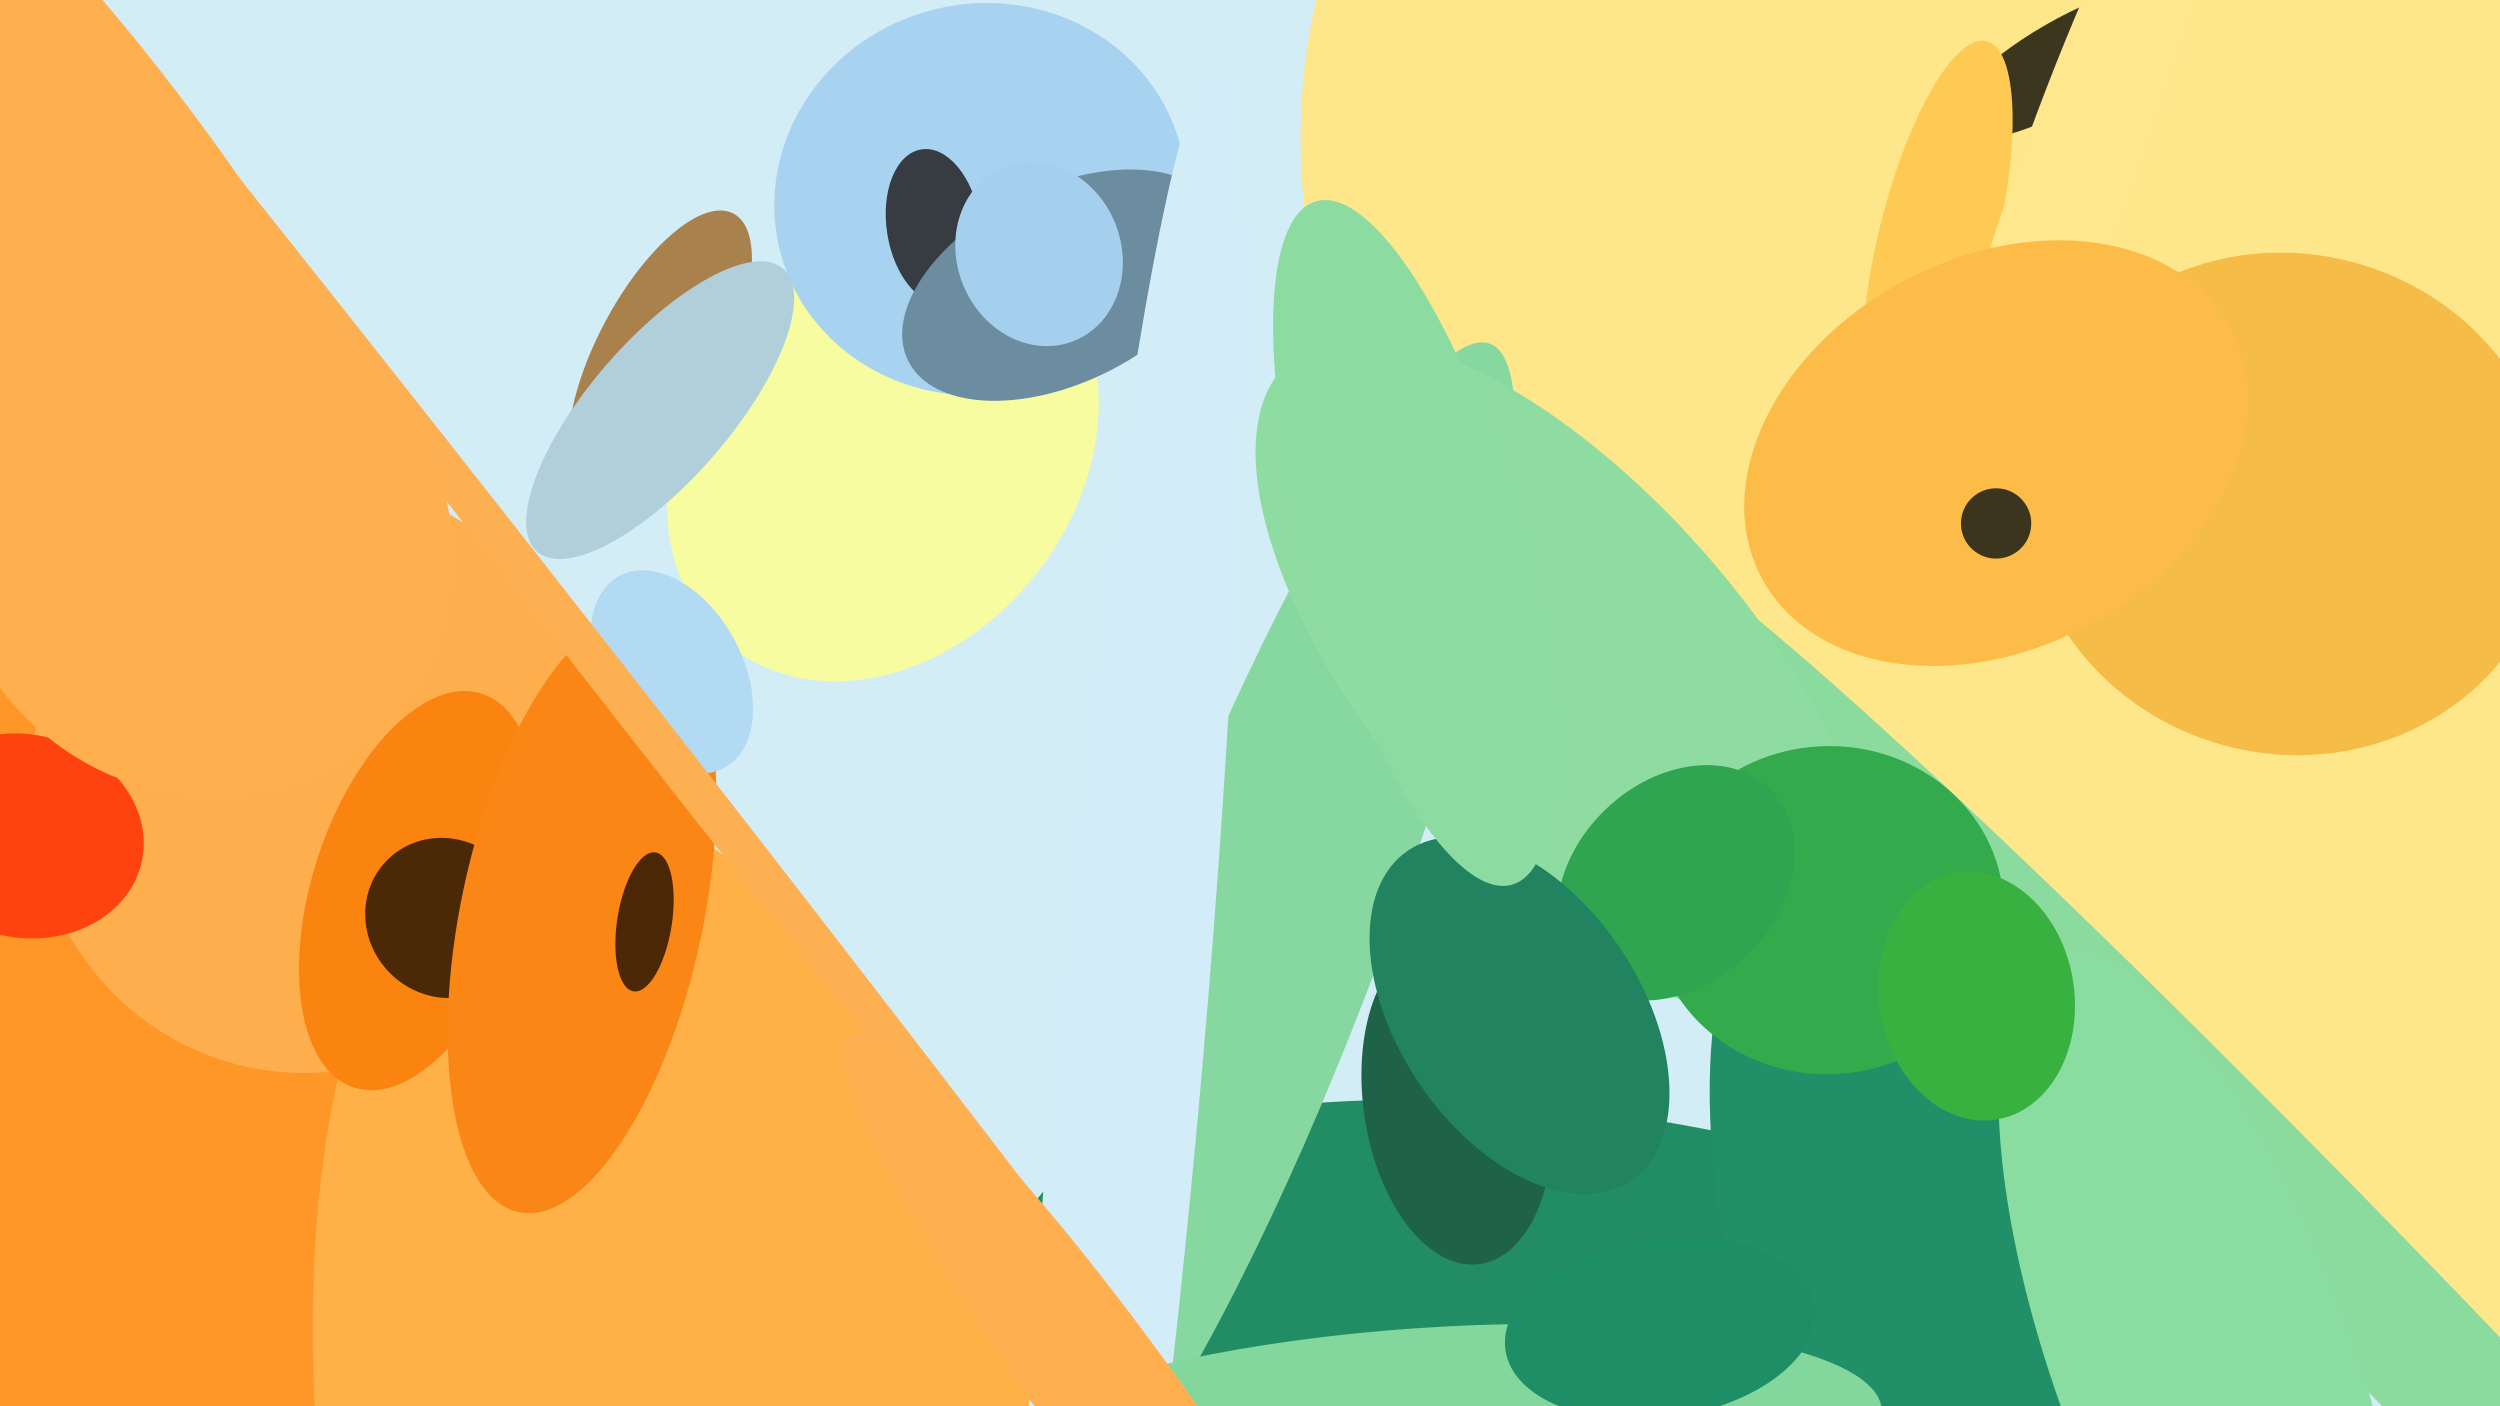 <svg xmlns="http://www.w3.org/2000/svg" width="640px" height="360px">
  <rect width="640" height="360" fill="rgb(211,237,246)"/>
  <ellipse cx="226" cy="116" rx="63" ry="50" transform="rotate(128,226,116)" fill="rgb(247,252,160)"/>
  <ellipse cx="408" cy="337" rx="52" ry="148" transform="rotate(98,408,337)" fill="rgb(34,141,100)"/>
  <ellipse cx="631" cy="139" rx="203" ry="330" transform="rotate(123,631,139)" fill="rgb(253,231,138)"/>
  <ellipse cx="533" cy="393" rx="186" ry="67" transform="rotate(67,533,393)" fill="rgb(33,144,104)"/>
  <ellipse cx="322" cy="243" rx="166" ry="30" transform="rotate(111,322,243)" fill="rgb(135,216,160)"/>
  <ellipse cx="618" cy="344" rx="283" ry="17" transform="rotate(46,618,344)" fill="rgb(139,219,158)"/>
  <ellipse cx="169" cy="90" rx="40" ry="16" transform="rotate(118,169,90)" fill="rgb(169,129,76)"/>
  <ellipse cx="564" cy="349" rx="38" ry="112" transform="rotate(160,564,349)" fill="rgb(138,220,160)"/>
  <ellipse cx="-49" cy="320" rx="188" ry="163" transform="rotate(130,-49,320)" fill="rgb(255,150,40)"/>
  <ellipse cx="80" cy="199" rx="72" ry="76" transform="rotate(17,80,199)" fill="rgb(254,174,76)"/>
  <ellipse cx="182" cy="412" rx="212" ry="94" transform="rotate(78,182,412)" fill="rgb(255,176,70)"/>
  <ellipse cx="107" cy="228" rx="27" ry="53" transform="rotate(18,107,228)" fill="rgb(251,132,17)"/>
  <ellipse cx="529" cy="16" rx="11" ry="35" transform="rotate(60,529,16)" fill="rgb(61,54,30)"/>
  <ellipse cx="251" cy="51" rx="53" ry="50" transform="rotate(164,251,51)" fill="rgb(168,211,240)"/>
  <ellipse cx="496" cy="61" rx="52" ry="15" transform="rotate(104,496,61)" fill="rgb(254,202,84)"/>
  <ellipse cx="533" cy="41" rx="15" ry="105" transform="rotate(20,533,41)" fill="rgb(254,231,140)"/>
  <ellipse cx="401" cy="174" rx="48" ry="108" transform="rotate(139,401,174)" fill="rgb(142,220,161)"/>
  <ellipse cx="114" cy="235" rx="20" ry="21" transform="rotate(135,114,235)" fill="rgb(75,40,6)"/>
  <ellipse cx="149" cy="234" rx="78" ry="31" transform="rotate(102,149,234)" fill="rgb(249,134,21)"/>
  <ellipse cx="468" cy="233" rx="45" ry="42" transform="rotate(177,468,233)" fill="rgb(51,170,75)"/>
  <ellipse cx="169" cy="105" rx="18" ry="48" transform="rotate(41,169,105)" fill="rgb(177,207,218)"/>
  <ellipse cx="172" cy="172" rx="28" ry="18" transform="rotate(61,172,172)" fill="rgb(178,218,242)"/>
  <ellipse cx="6" cy="214" rx="26" ry="31" transform="rotate(102,6,214)" fill="rgb(254,67,16)"/>
  <ellipse cx="586" cy="129" rx="68" ry="64" transform="rotate(16,586,129)" fill="rgb(245,188,71)"/>
  <ellipse cx="165" cy="236" rx="18" ry="7" transform="rotate(99,165,236)" fill="rgb(75,39,6)"/>
  <ellipse cx="511" cy="116" rx="50" ry="68" transform="rotate(62,511,116)" fill="rgb(252,188,71)"/>
  <ellipse cx="429" cy="226" rx="34" ry="26" transform="rotate(136,429,226)" fill="rgb(47,165,81)"/>
  <ellipse cx="239" cy="58" rx="20" ry="12" transform="rotate(81,239,58)" fill="rgb(54,60,66)"/>
  <ellipse cx="506" cy="255" rx="25" ry="32" transform="rotate(171,506,255)" fill="rgb(57,177,65)"/>
  <ellipse cx="272" cy="73" rx="25" ry="44" transform="rotate(64,272,73)" fill="rgb(108,140,160)"/>
  <ellipse cx="373" cy="282" rx="24" ry="42" transform="rotate(172,373,282)" fill="rgb(30,99,72)"/>
  <ellipse cx="289" cy="270" rx="253" ry="19" transform="rotate(95,289,270)" fill="rgb(211,237,248)"/>
  <ellipse cx="389" cy="260" rx="31" ry="51" transform="rotate(146,389,260)" fill="rgb(33,131,95)"/>
  <ellipse cx="364" cy="369" rx="29" ry="118" transform="rotate(86,364,369)" fill="rgb(131,214,156)"/>
  <ellipse cx="157" cy="175" rx="5" ry="307" transform="rotate(142,157,175)" fill="rgb(253,176,81)"/>
  <ellipse cx="51" cy="139" rx="63" ry="67" transform="rotate(135,51,139)" fill="rgb(255,175,78)"/>
  <ellipse cx="362" cy="139" rx="27" ry="91" transform="rotate(164,362,139)" fill="rgb(140,220,161)"/>
  <ellipse cx="425" cy="340" rx="23" ry="40" transform="rotate(82,425,340)" fill="rgb(29,142,102)"/>
  <ellipse cx="266" cy="65" rx="24" ry="21" transform="rotate(68,266,65)" fill="rgb(164,208,238)"/>
  <ellipse cx="511" cy="134" rx="9" ry="9" transform="rotate(8,511,134)" fill="rgb(60,53,30)"/>
  <ellipse cx="285" cy="359" rx="116" ry="17" transform="rotate(54,285,359)" fill="rgb(255,175,79)"/>
  <ellipse cx="7" cy="46" rx="44" ry="162" transform="rotate(142,7,46)" fill="rgb(255,175,78)"/>
</svg>
